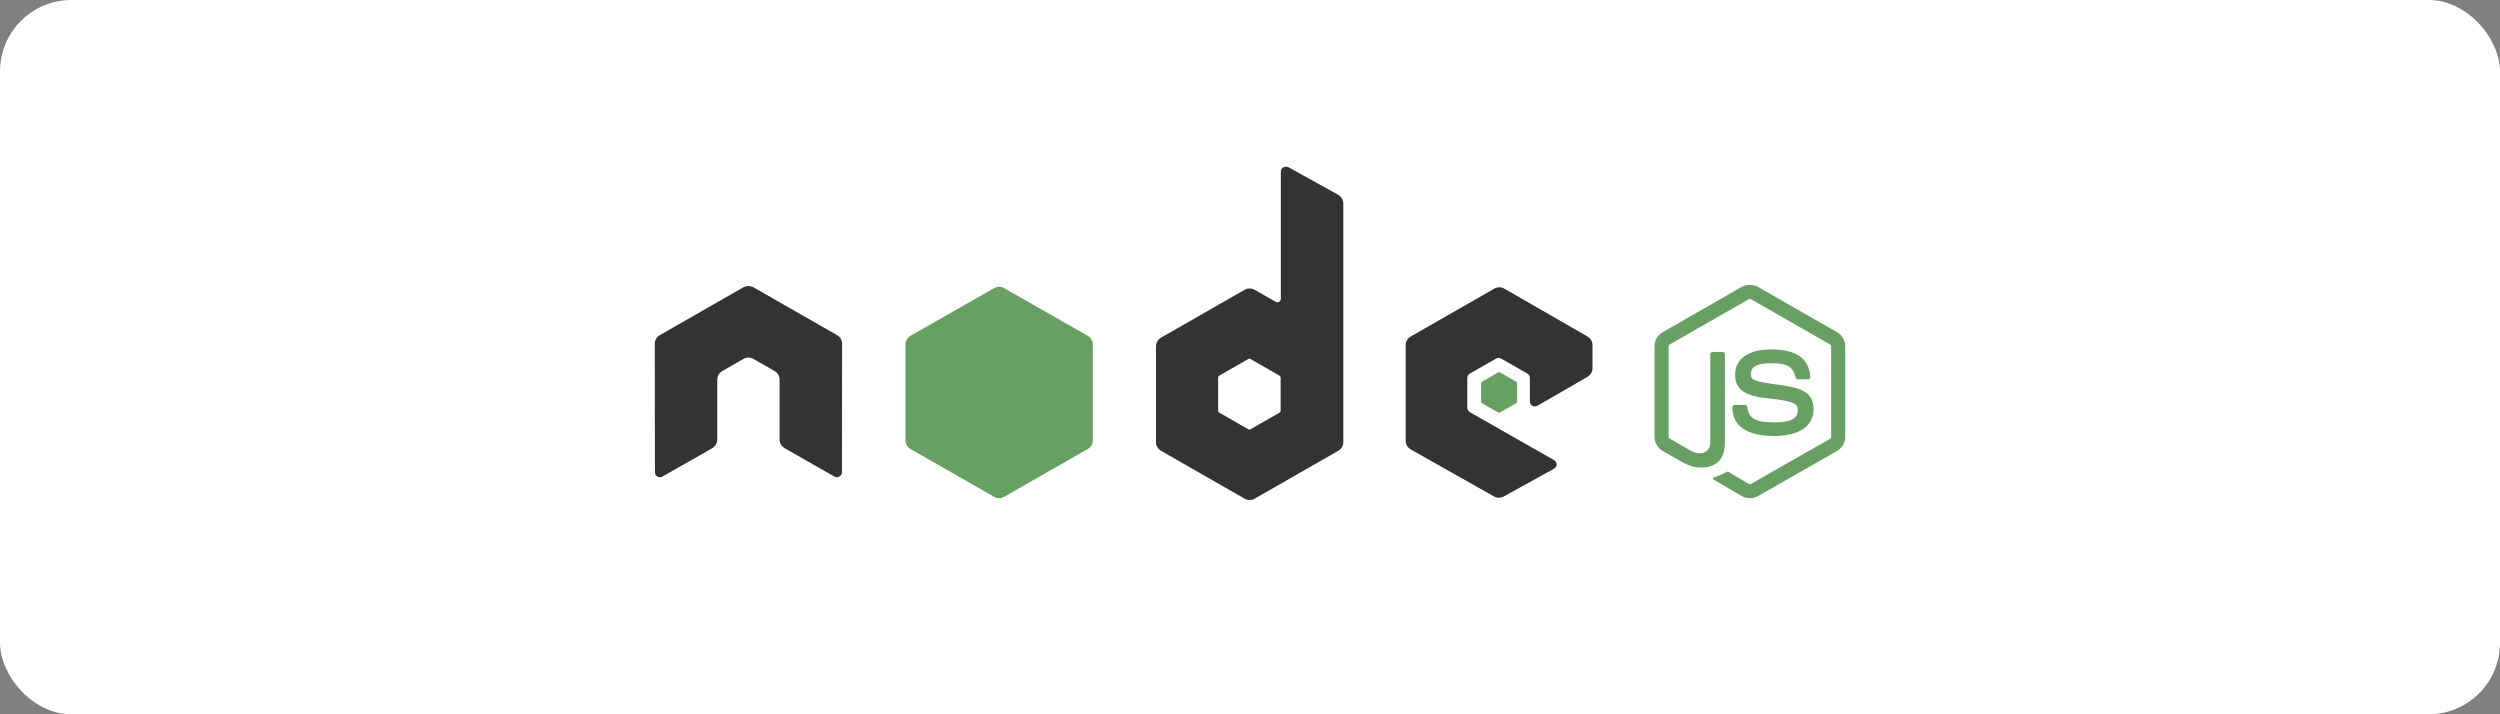 <svg xmlns="http://www.w3.org/2000/svg" width="210" height="60" viewBox="0 0 210 60"><rect x="0" y="0" width="210" height="60" fill="#808080" stroke="none"/><g fill="none" fill-rule="evenodd"><rect width="210" height="60" fill="#FFF" rx="6"/><g transform="translate(55 14)"><path fill="#333" fill-rule="nonzero" d="M53.011,5.14565889e-05 C52.937,0 52.864,0.02 52.8,0.056 C52.67,0.132 52.589,0.27 52.589,0.419 L52.589,11.097 C52.589,11.201 52.539,11.295 52.448,11.348 C52.356,11.401 52.244,11.401 52.152,11.348 L50.393,10.343 C50.131,10.193 49.809,10.193 49.548,10.343 L42.524,14.363 C42.262,14.513 42.102,14.802 42.102,15.102 L42.102,23.142 C42.101,23.441 42.262,23.718 42.524,23.867 L49.548,27.887 C49.809,28.038 50.132,28.038 50.393,27.887 L57.417,23.867 C57.678,23.718 57.839,23.441 57.839,23.142 L57.839,3.099 C57.839,2.794 57.671,2.508 57.403,2.359 L53.222,0.042 C53.156,0.006 53.084,-0.001 53.011,5.14565889e-05 L53.011,5.14565889e-05 Z M7.446,10.133 L0.422,14.153 C0.16,14.302 -0.001,14.579 3.49806896e-06,14.879 L0.014,25.668 C0.014,25.818 0.093,25.958 0.226,26.031 C0.356,26.109 0.518,26.109 0.648,26.031 L4.814,23.658 C5.078,23.503 5.251,23.232 5.251,22.933 L5.251,17.894 C5.251,17.593 5.41,17.318 5.673,17.168 L7.447,16.149 C7.575,16.076 7.721,16.037 7.869,16.038 C8.017,16.037 8.163,16.075 8.291,16.149 L10.064,17.168 C10.327,17.317 10.486,17.593 10.486,17.893 L10.486,22.932 C10.486,23.232 10.663,23.504 10.923,23.657 L15.089,26.03 C15.22,26.108 15.382,26.108 15.511,26.03 C15.641,25.957 15.723,25.817 15.723,25.667 L15.737,14.878 C15.739,14.579 15.577,14.301 15.315,14.153 L8.291,10.133 C8.172,10.064 8.046,10.041 7.911,10.036 L7.827,10.036 C7.692,10.041 7.566,10.064 7.446,10.133 Z M70.944,10.133 C70.796,10.133 70.65,10.172 70.522,10.245 L63.498,14.265 C63.235,14.415 63.075,14.69 63.075,14.991 L63.075,23.03 C63.075,23.332 63.247,23.606 63.511,23.756 L70.479,27.693 C70.736,27.839 71.05,27.85 71.309,27.707 L75.532,25.376 C75.666,25.302 75.757,25.165 75.757,25.013 C75.758,24.862 75.678,24.726 75.546,24.651 L68.479,20.631 C68.347,20.556 68.254,20.404 68.254,20.254 L68.254,17.74 C68.254,17.59 68.348,17.452 68.479,17.377 L70.675,16.121 C70.806,16.046 70.966,16.046 71.098,16.121 L73.295,17.377 C73.426,17.452 73.506,17.59 73.506,17.74 L73.506,19.722 C73.505,19.872 73.586,20.01 73.717,20.085 C73.849,20.16 74.008,20.16 74.139,20.085 L78.348,17.657 C78.609,17.506 78.771,17.23 78.771,16.931 L78.771,14.991 C78.771,14.692 78.61,14.415 78.348,14.265 L71.367,10.246 C71.238,10.172 71.092,10.133 70.944,10.134 L70.944,10.133 Z M49.942,16.135 C49.981,16.135 50.02,16.145 50.055,16.163 L52.462,17.545 C52.527,17.582 52.574,17.652 52.574,17.726 L52.574,20.49 C52.574,20.565 52.527,20.634 52.462,20.671 L50.055,22.053 C49.989,22.09 49.909,22.09 49.843,22.053 L47.437,20.671 C47.371,20.634 47.324,20.565 47.324,20.49 L47.324,17.726 C47.324,17.651 47.371,17.582 47.437,17.545 L49.843,16.163 C49.876,16.144 49.905,16.135 49.942,16.135 L49.942,16.135 L49.942,16.135 Z"/><path fill="#689F63" fill-rule="nonzero" d="M91.988,9.936 C91.744,9.936 91.508,9.986 91.298,10.103 L84.668,13.9 C84.239,14.145 83.979,14.608 83.979,15.1 L83.979,22.679 C83.979,23.171 84.239,23.634 84.668,23.879 L86.4,24.869 C87.241,25.28 87.551,25.273 87.934,25.273 C89.18,25.273 89.891,24.524 89.891,23.221 L89.891,15.744 C89.891,15.638 89.798,15.563 89.694,15.563 L88.863,15.563 C88.757,15.563 88.666,15.64 88.666,15.744 L88.666,23.225 C88.666,23.803 88.06,24.383 87.076,23.895 L85.276,22.849 C85.212,22.814 85.163,22.752 85.163,22.681 L85.163,15.102 C85.163,15.03 85.211,14.957 85.276,14.921 L91.892,11.138 C91.954,11.103 92.027,11.103 92.089,11.138 L98.704,14.921 C98.767,14.958 98.817,15.028 98.817,15.102 L98.817,22.681 C98.817,22.754 98.781,22.828 98.719,22.863 L92.089,26.645 C92.03,26.679 91.952,26.679 91.892,26.645 L90.189,25.641 C90.138,25.611 90.069,25.613 90.02,25.641 C89.55,25.905 89.461,25.935 89.02,26.087 C88.912,26.125 88.746,26.183 89.077,26.366 L91.301,27.666 C91.512,27.788 91.748,27.848 91.991,27.848 C92.236,27.848 92.468,27.789 92.68,27.666 L99.31,23.883 C99.739,23.636 100,23.175 100,22.683 L100,15.104 C100,14.612 99.739,14.15 99.31,13.904 L92.68,10.107 C92.473,9.99 92.234,9.94 91.991,9.94 L91.988,9.936 Z M93.762,15.352 C91.874,15.352 90.749,16.148 90.749,17.473 C90.749,18.909 91.865,19.305 93.677,19.483 C95.845,19.693 96.014,20.009 96.014,20.432 C96.014,21.166 95.424,21.479 94.029,21.479 C92.277,21.479 91.892,21.045 91.763,20.179 C91.748,20.086 91.676,20.012 91.58,20.012 L90.719,20.012 C90.611,20.014 90.525,20.1 90.522,20.207 C90.522,21.313 91.129,22.621 94.027,22.621 C96.125,22.621 97.335,21.807 97.335,20.374 C97.335,18.958 96.358,18.575 94.323,18.308 C92.269,18.037 92.071,17.907 92.071,17.429 C92.071,17.035 92.237,16.508 93.76,16.508 C95.12,16.508 95.623,16.799 95.829,17.708 C95.847,17.793 95.923,17.863 96.012,17.863 L96.873,17.863 C96.926,17.863 96.977,17.831 97.014,17.793 C97.05,17.753 97.075,17.708 97.07,17.654 C96.937,16.087 95.884,15.351 93.762,15.351 L93.762,15.352 Z"/><path fill="#689F63" d="M28.504 10.203 21.48 14.209C21.217 14.359 21.058 14.648 21.058 14.949L21.058 22.988C21.057 23.288 21.218 23.564 21.48 23.714L28.504 27.733C28.765 27.884 29.087 27.884 29.349 27.733L36.373 23.714C36.634 23.564 36.795 23.287 36.795 22.988L36.795 14.948C36.795 14.648 36.635 14.359 36.372 14.209L29.348 10.203C29.22 10.129 29.074 10.091 28.926 10.091 28.778 10.091 28.632 10.13 28.504 10.203ZM70.846 17.279 69.494 18.061C69.443 18.089 69.411 18.142 69.41 18.2L69.41 19.736C69.41 19.794 69.444 19.846 69.494 19.876L70.846 20.643C70.893 20.672 70.953 20.672 71 20.643L72.352 19.876C72.402 19.847 72.436 19.794 72.436 19.736L72.436 18.2C72.436 18.143 72.402 18.09 72.352 18.061L71 17.279C70.975 17.264 70.958 17.265 70.93 17.265 70.902 17.266 70.871 17.266 70.846 17.279Z"/></g></g></svg>
